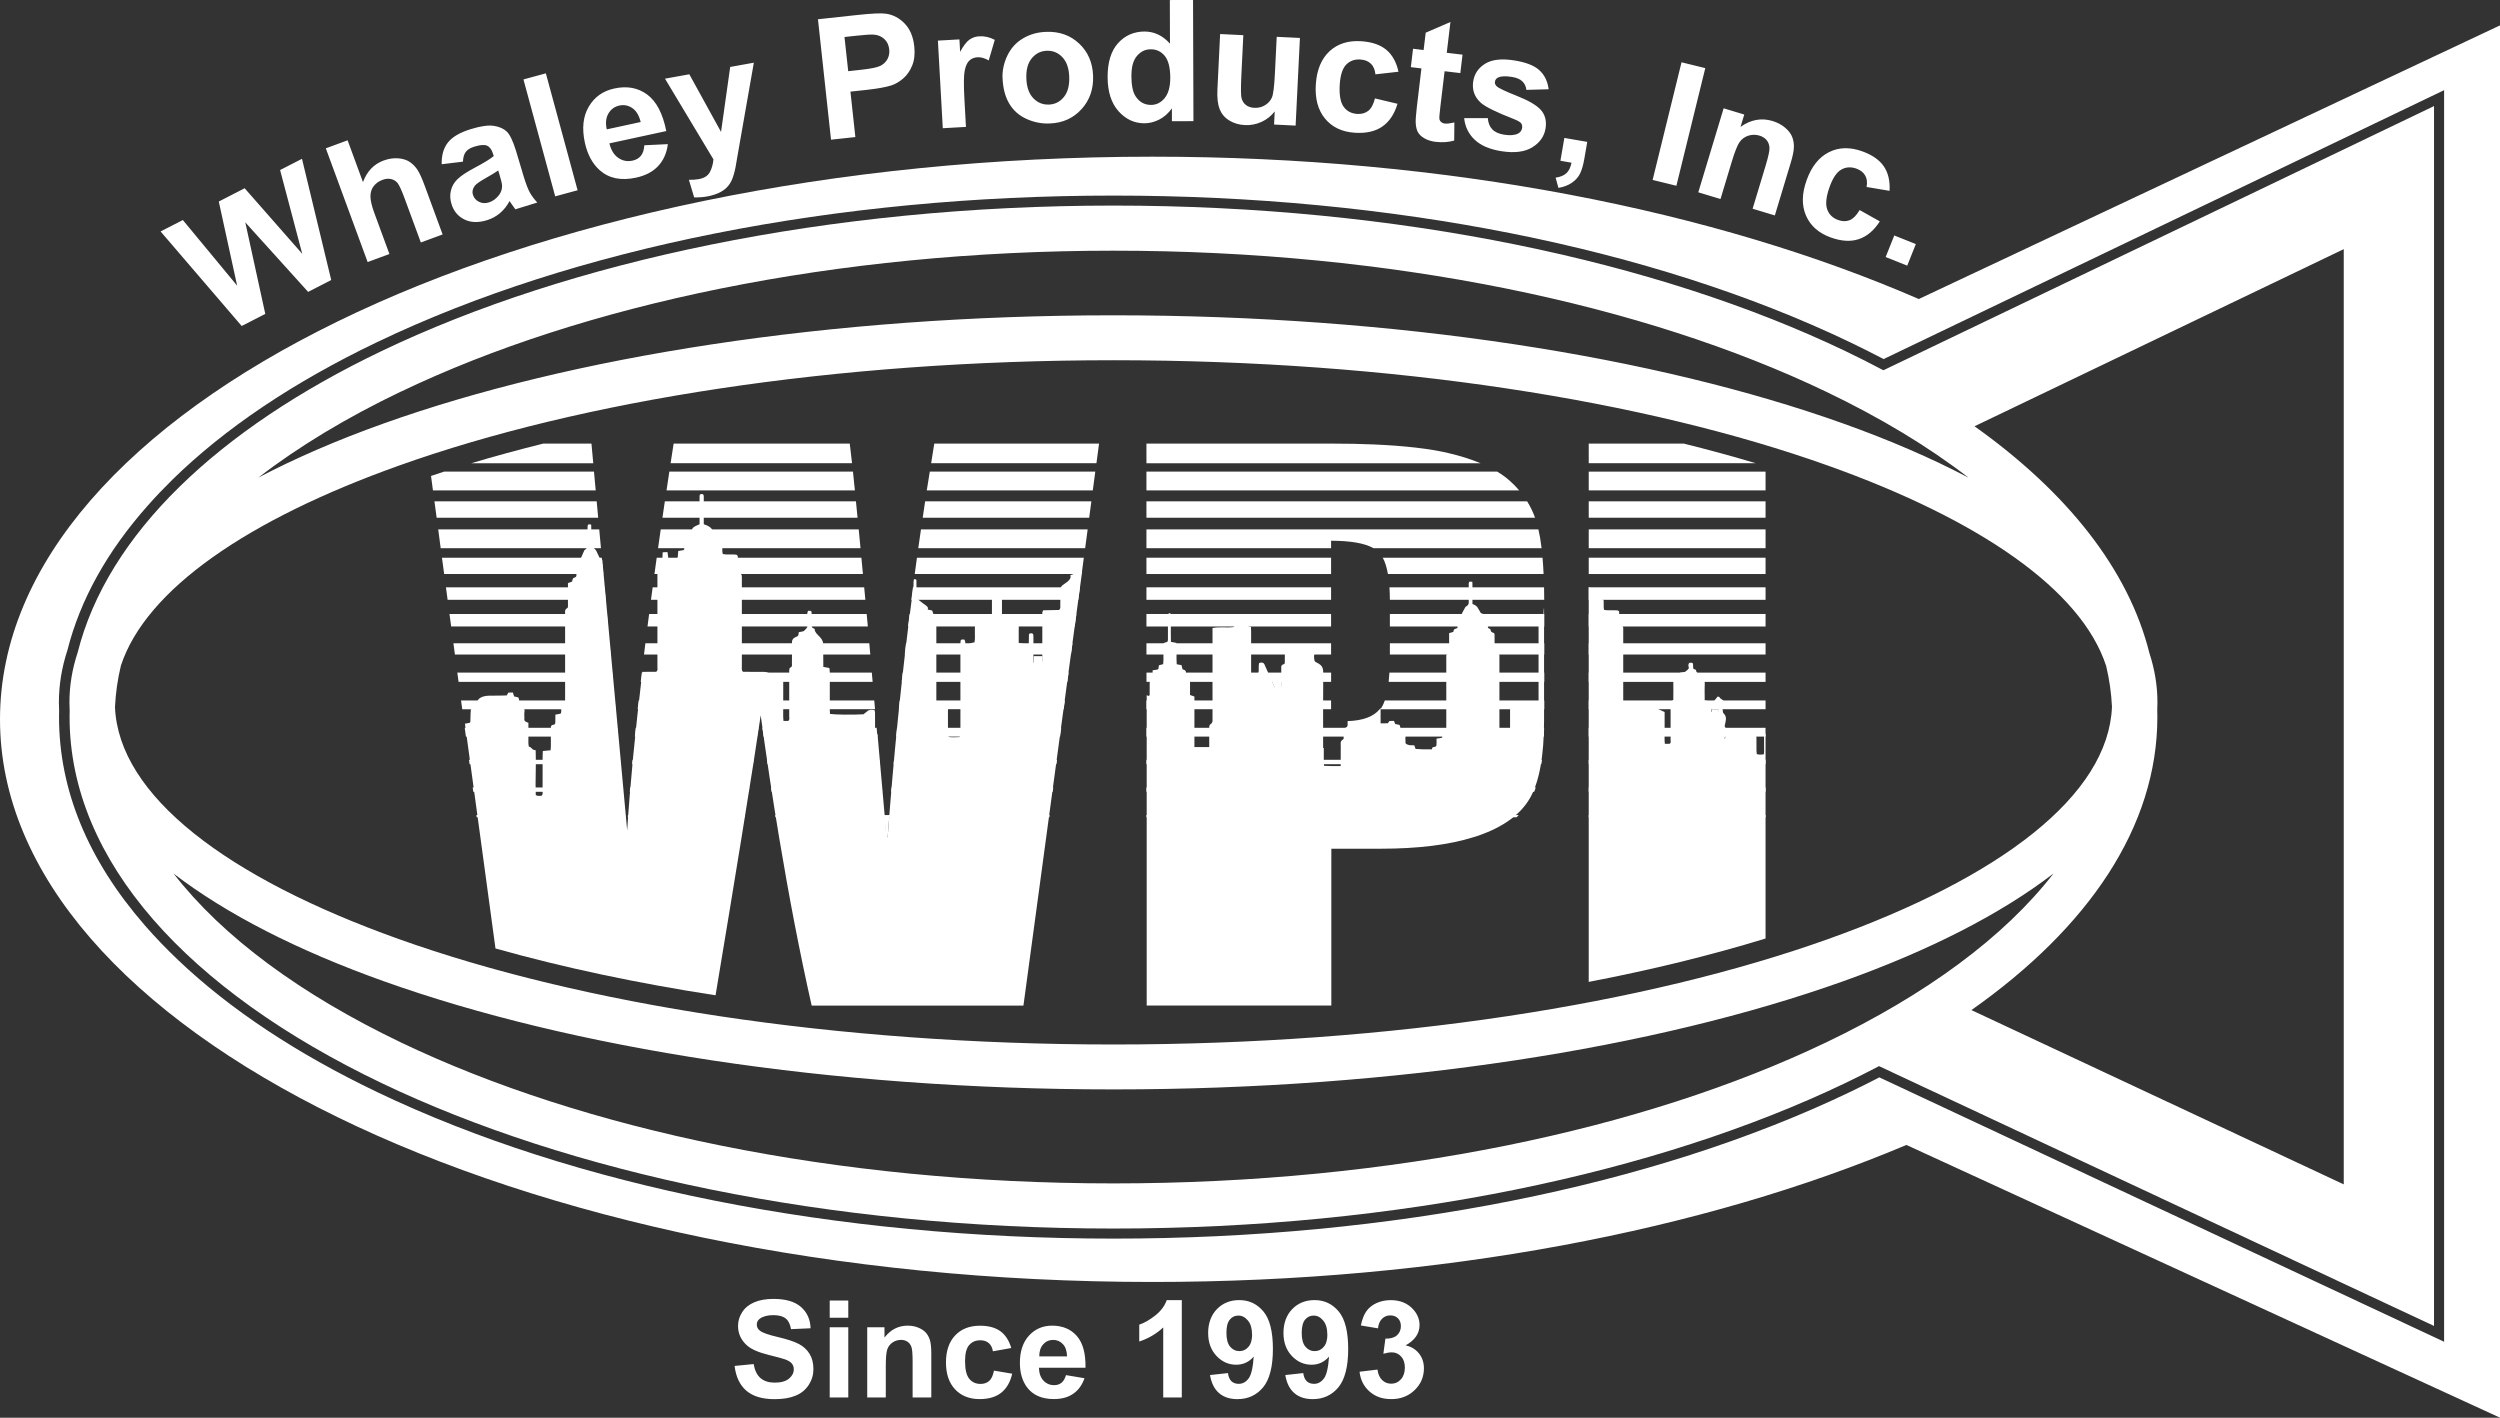 <svg xmlns="http://www.w3.org/2000/svg" id="Layer_1" data-name="Layer 1" viewBox="0 0 685.12 388.52"><rect x="0" y="0" width="685.12" height="388.52" fill="#333333" stroke="none"/><defs><style>      .cls-1 {        fill: #fff;        stroke-width: 0px;      }    </style></defs><path class="cls-1" d="M649.36,37.56l-133.22,63.91c-3.38-1.8-6.86-3.55-10.43-5.26-51.46-24.63-122.38-39.87-200.57-39.87s-149.11,15.24-200.57,39.87c-44.82,21.46-75.14,50.22-83.29,82.62-1.48,4.46-2.25,9.02-2.25,13.65,0,.72.02,1.44.06,2.16-.02.62-.02,1.24-.02,1.87,0,39.58,32.68,75.01,85.5,100.3,51.46,24.63,122.38,39.87,200.57,39.87s149.11-15.24,200.57-39.87c3.15-1.51,6.23-3.06,9.24-4.64l134.5,62.97,17.59,8.23V29.07l-17.68,8.48ZM109.89,107.32c49.84-23.86,118.86-38.62,195.25-38.62s145.41,14.76,195.25,38.62c14.89,7.13,28.03,15.04,39.09,23.59-10.19-5.36-21.7-10.33-34.36-14.85-51.31-18.32-122.03-29.65-200-29.65s-148.68,11.33-200,29.65c-12.64,4.51-24.14,9.48-34.32,14.83,11.06-8.54,24.19-16.45,39.06-23.57ZM31.51,193.81c.18-3.85.72-7.67,1.63-11.43,6.88-20.84,34.7-39.97,76.18-54.78,49.98-17.84,119.2-28.88,195.82-28.88s145.84,11.04,195.82,28.88c41.57,14.84,69.43,34.02,76.23,54.92.88,3.68,1.41,7.4,1.59,11.16-.95,24.27-30.51,46.79-77.82,63.68-49.98,17.84-119.2,28.88-195.82,28.88s-145.84-11.04-195.82-28.88c-47.23-16.86-76.77-39.33-77.81-63.55ZM500.4,285.69c-49.84,23.86-118.86,38.62-195.25,38.62s-145.41-14.76-195.25-38.62c-27.36-13.1-48.82-28.85-62.33-46.29,14.5,11.13,34.05,21.1,57.58,29.5,51.31,18.32,122.04,29.65,200,29.65s148.68-11.33,200-29.65c23.55-8.41,43.11-18.38,57.61-29.52-13.51,17.44-34.98,33.21-62.35,46.31ZM642.31,324.58l-102.05-47.77c32.15-22.64,50.96-50.27,50.96-80.3,0-.67-.01-1.34-.03-2.01.03-.67.05-1.35.05-2.02,0-4.58-.75-9.08-2.2-13.49-5.73-22.99-22.62-44.15-47.93-62.17l101.19-48.54v256.31Z"></path><path class="cls-1" d="M66.23,89.34l-22.22-25.91,6.1-3.13,14.88,17.99-5.03-23.06,7.09-3.64,15.78,17.97-6.07-22.96,6-3.08,8.01,33.22-6.33,3.25-17.22-19.06,5.48,25.09-6.46,3.32h0ZM95.26,38.45l-5.97,2.2,11.46,31.16,5.97-2.2-4.16-11.31c-.69-1.89-1.04-3.4-1.04-4.5,0-1.1.3-2.04.91-2.81.6-.77,1.4-1.34,2.39-1.7.87-.32,1.65-.39,2.36-.22.71.17,1.3.52,1.76,1.07.46.56,1.13,2.02,2,4.38l4.39,11.93,5.97-2.2-4.87-13.24c-.74-2.03-1.4-3.49-1.96-4.37-.56-.89-1.26-1.62-2.12-2.22-.85-.59-1.92-.93-3.21-1.03-1.3-.1-2.63.09-4.01.6-2.68.99-4.56,2.96-5.66,5.92l-4.21-11.46h0ZM126.87,44.3l-5.82.71c-.07-2.41.49-4.38,1.67-5.92,1.19-1.53,3.27-2.77,6.25-3.69,2.72-.84,4.83-1.14,6.36-.91,1.52.23,2.71.76,3.56,1.58.84.82,1.68,2.55,2.5,5.19l2.13,7.12c.62,2.02,1.18,3.48,1.68,4.38.49.89,1.18,1.81,2.05,2.74l-6.02,1.86c-.28-.36-.66-.89-1.14-1.61-.21-.33-.36-.55-.44-.65-.73,1.34-1.6,2.43-2.63,3.31-1.03.87-2.21,1.51-3.56,1.93-2.36.73-4.43.67-6.18-.19-1.76-.86-2.95-2.28-3.55-4.24-.4-1.29-.45-2.55-.14-3.76.3-1.21.94-2.26,1.88-3.14.95-.88,2.42-1.86,4.4-2.92,2.67-1.41,4.49-2.52,5.44-3.32l-.19-.61c-.36-1.17-.91-1.91-1.64-2.24-.73-.32-1.89-.23-3.5.27-1.09.34-1.86.81-2.33,1.43-.47.61-.73,1.51-.78,2.69h0ZM136.53,46.72c-.7.5-1.83,1.19-3.41,2.08-1.57.88-2.56,1.58-2.98,2.08-.61.81-.8,1.64-.53,2.51.27.86.81,1.49,1.64,1.91.83.42,1.73.48,2.71.18,1.1-.34,2.03-1.03,2.81-2.05.57-.78.84-1.6.82-2.47,0-.57-.23-1.58-.68-3.03l-.37-1.21h0ZM152.15,53.81l6.14-1.67-8.7-32.04-6.14,1.67,8.7,32.04h0ZM176.59,39.81l6.43-.31c-.31,2.45-1.19,4.45-2.66,6.01-1.46,1.57-3.48,2.62-6.07,3.18-4.09.88-7.4.21-9.94-2.04-2.01-1.8-3.37-4.34-4.08-7.6-.84-3.9-.48-7.17,1.08-9.82,1.56-2.65,3.89-4.31,7.01-4.98,3.5-.76,6.5-.2,9.03,1.68,2.52,1.88,4.25,5.2,5.2,9.99l-15.59,3.37c.44,1.83,1.25,3.16,2.43,3.97,1.18.82,2.49,1.07,3.92.76.97-.21,1.73-.65,2.28-1.32.55-.68.87-1.65.95-2.89h0ZM175.58,33.44c-.44-1.79-1.19-3.06-2.28-3.81-1.09-.75-2.27-.98-3.54-.71-1.36.29-2.37,1.04-3.04,2.22-.67,1.17-.82,2.61-.44,4.31l9.29-2.01h0ZM182.24,21.56l13.28,22.12c-.13,1.39-.48,2.58-1.02,3.55-.55.98-1.55,1.6-3,1.86-.79.14-1.69.21-2.71.19l1.44,4.81c1.21.04,2.41-.04,3.61-.26,1.19-.22,2.24-.54,3.14-.96.9-.42,1.63-.92,2.19-1.49.56-.57,1.03-1.26,1.4-2.08.36-.82.7-1.97,1-3.45l.76-4.39,4.26-24.28-6.48,1.17-2.51,17.8-8.69-15.79-6.66,1.2h0ZM227.74,38.29l-3.58-33.01,10.69-1.16c4.05-.44,6.71-.56,7.98-.36,1.94.29,3.65,1.19,5.11,2.71,1.46,1.52,2.33,3.6,2.61,6.22.22,2.03.04,3.78-.55,5.23-.59,1.46-1.4,2.65-2.45,3.56-1.05.91-2.14,1.55-3.28,1.93-1.56.49-3.84.9-6.87,1.23l-4.34.47,1.35,12.45-6.66.72h0ZM231.43,10.15l1.02,9.36,3.64-.4c2.63-.29,4.37-.65,5.22-1.09.85-.44,1.48-1.06,1.91-1.85.42-.79.58-1.67.47-2.65-.13-1.2-.59-2.15-1.38-2.86-.78-.7-1.73-1.09-2.83-1.17-.82-.07-2.42.04-4.82.3l-3.22.35h0ZM264.72,34.78l-6.35.36-1.34-24.01,5.9-.33.19,3.41c.92-1.67,1.77-2.78,2.55-3.34.78-.55,1.68-.87,2.7-.92,1.45-.08,2.86.24,4.25.97l-1.66,5.64c-1.1-.63-2.12-.92-3.04-.87-.89.05-1.63.33-2.22.86-.6.52-1.03,1.44-1.31,2.74-.28,1.3-.31,4-.08,8.08l.41,7.42h0ZM274.74,21.42c-.08-2.11.37-4.18,1.33-6.19.97-2.01,2.38-3.58,4.25-4.69,1.87-1.12,3.98-1.72,6.34-1.81,3.63-.14,6.66.93,9.07,3.2,2.42,2.27,3.69,5.21,3.83,8.82.14,3.63-.92,6.69-3.17,9.17-2.26,2.48-5.16,3.79-8.72,3.92-2.21.09-4.32-.33-6.36-1.25-2.04-.92-3.61-2.32-4.73-4.2-1.11-1.88-1.72-4.2-1.83-6.97h0ZM281.27,21.51c.09,2.39.73,4.19,1.91,5.41,1.18,1.22,2.6,1.8,4.26,1.74,1.66-.06,3.03-.75,4.1-2.06,1.08-1.31,1.57-3.17,1.48-5.59-.09-2.35-.72-4.14-1.9-5.36-1.17-1.22-2.58-1.8-4.25-1.74-1.66.06-3.03.75-4.11,2.06-1.09,1.31-1.58,3.16-1.49,5.54h0ZM327.07,33.2l-5.91.02v-3.53c-.99,1.38-2.15,2.4-3.48,3.08-1.34.68-2.68,1.01-4.04,1.02-2.77,0-5.13-1.1-7.12-3.32-1.97-2.22-2.97-5.32-2.98-9.31-.01-4.08.93-7.18,2.84-9.31,1.91-2.12,4.33-3.2,7.26-3.21,2.68,0,5.01,1.1,6.99,3.33l-.04-11.96,6.36-.02.11,33.2h0ZM310.05,20.71c.01,2.57.37,4.42,1.09,5.57,1.03,1.65,2.47,2.48,4.31,2.47,1.47,0,2.71-.63,3.74-1.88,1.01-1.25,1.53-3.11,1.52-5.59-.01-2.76-.52-4.75-1.51-5.96-1-1.21-2.28-1.82-3.84-1.81-1.51,0-2.76.61-3.78,1.82-1.02,1.2-1.52,3-1.51,5.38h0ZM349.16,34.13l.17-3.6c-.94,1.24-2.14,2.19-3.6,2.87-1.46.66-2.99.96-4.57.88-1.61-.08-3.04-.5-4.29-1.27-1.25-.77-2.12-1.81-2.64-3.12-.51-1.31-.71-3.1-.6-5.36l.74-15.2,6.36.31-.54,11.03c-.16,3.38-.15,5.46.05,6.23.2.77.59,1.39,1.19,1.87.6.48,1.37.73,2.32.78,1.09.05,2.08-.19,2.96-.74.89-.56,1.51-1.27,1.87-2.13.36-.87.63-3.03.8-6.46l.5-10.13,6.36.31-1.18,24.02-5.9-.29h0ZM383.27,19.66l-6.34.71c-.12-1.26-.54-2.24-1.25-2.92-.71-.68-1.65-1.06-2.84-1.14-1.59-.11-2.88.36-3.9,1.38-1.01,1.03-1.61,2.83-1.78,5.39-.19,2.84.16,4.89,1.03,6.13.88,1.24,2.12,1.91,3.73,2.01,1.21.08,2.21-.2,3.03-.83.82-.64,1.44-1.78,1.86-3.42l6.17,1.47c-.84,2.82-2.23,4.91-4.16,6.24-1.93,1.34-4.44,1.9-7.53,1.7-3.51-.23-6.23-1.52-8.17-3.88-1.94-2.35-2.78-5.49-2.52-9.41.26-3.96,1.52-6.97,3.75-9.04,2.24-2.08,5.15-2.99,8.72-2.75,2.92.2,5.2.98,6.85,2.35,1.64,1.37,2.75,3.38,3.33,6h0ZM400.8,15l-.6,5.03-4.31-.51-1.15,9.62c-.23,1.95-.33,3.09-.28,3.42.05.33.2.62.46.86.27.24.62.39,1.03.44.59.07,1.46-.04,2.62-.3l-.05,4.96c-1.55.45-3.25.57-5.11.35-1.14-.14-2.14-.45-3.01-.94-.87-.49-1.48-1.07-1.83-1.73-.36-.66-.55-1.51-.6-2.57-.04-.74.07-2.24.33-4.47l1.24-10.41-2.9-.35.6-5.04,2.9.35.57-4.75,6.78-2.93-1.01,8.44,4.31.51h0ZM401.28,32.37h6.46c.08,1.28.48,2.29,1.2,3.06.72.76,1.82,1.26,3.3,1.49,1.63.25,2.89.14,3.81-.33.62-.33.98-.85,1.09-1.54.07-.48-.02-.9-.27-1.26-.27-.35-.93-.73-1.97-1.15-4.9-1.9-7.96-3.42-9.18-4.56-1.68-1.57-2.34-3.51-1.99-5.79.32-2.06,1.4-3.66,3.24-4.81,1.84-1.15,4.48-1.47,7.89-.94,3.25.5,5.59,1.41,7.01,2.71,1.42,1.31,2.26,3.04,2.53,5.21l-6.1.17c-.11-.96-.48-1.75-1.12-2.35-.63-.61-1.6-1.01-2.92-1.21-1.66-.26-2.88-.21-3.67.14-.52.25-.83.65-.91,1.17-.07.45.08.86.45,1.23.5.51,2.36,1.4,5.6,2.68,3.23,1.28,5.42,2.57,6.58,3.88,1.14,1.33,1.56,2.99,1.25,4.98-.34,2.18-1.54,3.92-3.61,5.2-2.06,1.28-4.87,1.65-8.44,1.09-3.24-.5-5.7-1.55-7.39-3.16-1.68-1.6-2.64-3.58-2.87-5.92h0ZM428.71,37.8l6.27,1.08-.77,4.49c-.31,1.81-.71,3.22-1.21,4.22-.49.99-1.25,1.83-2.26,2.51-1.01.69-2.23,1.15-3.65,1.39l-.78-2.8c1.34-.2,2.33-.62,2.99-1.25.67-.64,1.12-1.59,1.37-2.85l-3.04-.53,1.08-6.27h0ZM452.9,49.31l7.92-32.24,6.51,1.6-7.92,32.24-6.51-1.6h0ZM486.39,59.04l4.32-14.31c.54-1.77.84-3.17.89-4.19.07-1.02-.08-1.99-.42-2.92-.34-.93-1-1.8-1.96-2.62-.96-.82-2.13-1.43-3.46-1.84-3.05-.92-5.97-.38-8.77,1.61l1.02-3.38-5.65-1.71-6.95,23.02,6.09,1.84,3.15-10.43c.78-2.57,1.47-4.29,2.06-5.15.6-.86,1.41-1.45,2.42-1.78,1.01-.32,2.05-.33,3.1,0,.82.25,1.46.67,1.93,1.24.46.58.72,1.28.76,2.09.04.81-.32,2.45-1.07,4.94l-3.55,11.75,6.09,1.84h0ZM517.83,52.3l-6.29-1.06c.23-1.25.1-2.3-.39-3.15-.49-.85-1.29-1.48-2.41-1.88-1.5-.54-2.87-.45-4.13.26-1.26.71-2.32,2.28-3.19,4.69-.96,2.68-1.2,4.75-.69,6.18.5,1.43,1.51,2.42,3.03,2.96,1.14.41,2.18.42,3.14.04.96-.39,1.87-1.31,2.73-2.78l5.53,3.11c-1.58,2.48-3.5,4.1-5.72,4.85-2.23.76-4.79.61-7.71-.44-3.31-1.19-5.57-3.18-6.79-5.98-1.22-2.8-1.16-6.05.17-9.74,1.34-3.73,3.38-6.28,6.1-7.65,2.73-1.38,5.77-1.45,9.14-.24,2.76.99,4.73,2.38,5.93,4.15,1.19,1.77,1.71,4,1.55,6.69h0ZM516.76,70.44l5.91,2.36,2.36-5.91-5.91-2.36-2.36,5.91Z"></path><path class="cls-1" d="M201.31,374.33l5.22-.51c.31,1.76.95,3.04,1.91,3.86.96.82,2.25,1.23,3.88,1.23,1.73,0,3.03-.37,3.9-1.1.88-.73,1.32-1.58,1.32-2.56,0-.63-.18-1.16-.56-1.6-.36-.45-1.01-.83-1.93-1.15-.62-.22-2.06-.6-4.29-1.16-2.88-.71-4.89-1.59-6.05-2.63-1.63-1.46-2.45-3.24-2.45-5.34,0-1.35.38-2.62,1.15-3.8.77-1.18,1.87-2.07,3.32-2.69,1.45-.61,3.18-.92,5.23-.92,3.34,0,5.84.73,7.53,2.19,1.68,1.47,2.57,3.41,2.65,5.86l-5.36.24c-.23-1.37-.72-2.35-1.48-2.94-.75-.6-1.89-.9-3.39-.9s-2.78.32-3.66.96c-.57.41-.85.96-.85,1.65,0,.63.27,1.17.8,1.61.67.57,2.32,1.16,4.93,1.77,2.61.62,4.54,1.25,5.79,1.91,1.25.66,2.23,1.56,2.94,2.7.71,1.14,1.06,2.55,1.06,4.23,0,1.52-.42,2.95-1.27,4.27-.85,1.33-2.04,2.32-3.59,2.96-1.55.65-3.48.97-5.78.97-3.36,0-5.94-.77-7.74-2.32-1.8-1.55-2.87-3.82-3.22-6.78h0ZM227.38,361.12v-4.71h5.09v4.71h-5.09ZM227.38,382.97v-19.24h5.09v19.24h-5.09ZM255.19,382.97h-5.09v-9.82c0-2.08-.11-3.42-.33-4.03-.22-.61-.57-1.08-1.06-1.42-.49-.33-1.08-.51-1.76-.51-.88,0-1.68.24-2.37.72-.7.49-1.18,1.13-1.44,1.93-.26.8-.39,2.27-.39,4.42v8.71h-5.09v-19.24h4.73v2.83c1.68-2.18,3.8-3.27,6.35-3.27,1.12,0,2.15.2,3.08.61.93.41,1.63.92,2.11,1.55.48.63.81,1.34,1,2.14.19.8.29,1.94.29,3.42v11.96h0ZM277.13,369.42l-5.02.9c-.17-1-.55-1.76-1.15-2.26-.6-.51-1.37-.76-2.32-.76-1.28,0-2.28.44-3.04,1.31-.76.88-1.13,2.34-1.13,4.4,0,2.28.38,3.89,1.15,4.84.77.94,1.79,1.41,3.09,1.41.97,0,1.76-.27,2.38-.82.62-.55,1.05-1.5,1.3-2.83l5,.85c-.52,2.29-1.52,4.03-2.99,5.2-1.47,1.17-3.44,1.76-5.92,1.76-2.82,0-5.06-.89-6.73-2.66-1.68-1.78-2.51-4.24-2.51-7.38s.84-5.65,2.52-7.41c1.68-1.78,3.95-2.66,6.81-2.66,2.34,0,4.2.51,5.59,1.51,1.38,1.01,2.37,2.55,2.98,4.62h0ZM292.13,376.85l5.08.85c-.66,1.86-1.68,3.28-3.09,4.25-1.4.98-3.17,1.46-5.28,1.46-3.34,0-5.82-1.09-7.43-3.28-1.27-1.75-1.91-3.96-1.91-6.63,0-3.19.84-5.69,2.51-7.5,1.66-1.8,3.77-2.71,6.32-2.71,2.86,0,5.12.95,6.78,2.84,1.65,1.89,2.44,4.79,2.37,8.69h-12.76c.04,1.51.45,2.68,1.23,3.52.79.84,1.77,1.26,2.94,1.26.8,0,1.47-.22,2.01-.65.54-.44.96-1.14,1.23-2.1h0ZM292.42,371.71c-.04-1.48-.41-2.6-1.14-3.36-.72-.77-1.61-1.15-2.65-1.15-1.11,0-2.03.41-2.75,1.22-.72.8-1.08,1.9-1.07,3.3h7.61ZM323.87,382.97h-5.09v-19.19c-1.86,1.74-4.05,3.03-6.57,3.86v-4.62c1.32-.43,2.77-1.26,4.33-2.47,1.56-1.22,2.63-2.64,3.2-4.25h4.13v26.67h0ZM331.59,376.83l4.93-.54c.12,1,.44,1.74.95,2.23.51.48,1.18.72,2.01.72,1.05,0,1.94-.48,2.68-1.45.74-.96,1.21-2.97,1.42-6.02-1.28,1.49-2.88,2.23-4.8,2.23-2.09,0-3.9-.81-5.41-2.42-1.51-1.61-2.28-3.71-2.28-6.3s.8-4.87,2.41-6.52c1.59-1.64,3.64-2.47,6.11-2.47,2.7,0,4.9,1.04,6.64,3.13,1.73,2.08,2.59,5.51,2.59,10.28s-.9,8.36-2.7,10.51c-1.8,2.15-4.14,3.22-7.03,3.22-2.08,0-3.75-.55-5.04-1.66-1.28-1.11-2.1-2.76-2.47-4.95h0ZM343.12,365.71c0-1.64-.37-2.92-1.13-3.82-.75-.91-1.63-1.36-2.62-1.36s-1.73.37-2.34,1.11c-.63.74-.93,1.96-.93,3.65s.34,2.98,1.02,3.77c.67.8,1.52,1.21,2.54,1.21s1.8-.38,2.47-1.16c.67-.77,1.01-1.91,1.01-3.41h0ZM352.23,376.83l4.93-.54c.12,1,.44,1.74.95,2.23.51.48,1.18.72,2.01.72,1.05,0,1.94-.48,2.68-1.45.74-.96,1.21-2.97,1.42-6.02-1.28,1.49-2.88,2.23-4.8,2.23-2.09,0-3.9-.81-5.41-2.42-1.51-1.61-2.28-3.71-2.28-6.3s.8-4.87,2.4-6.52c1.6-1.64,3.64-2.47,6.11-2.47,2.7,0,4.9,1.04,6.64,3.13,1.73,2.08,2.59,5.51,2.59,10.28s-.9,8.36-2.7,10.51c-1.8,2.15-4.14,3.22-7.03,3.22-2.08,0-3.75-.55-5.04-1.66-1.28-1.11-2.1-2.76-2.47-4.95h0ZM363.75,365.71c0-1.64-.38-2.92-1.13-3.82-.75-.91-1.63-1.36-2.62-1.36-.94,0-1.73.37-2.34,1.11-.62.74-.93,1.96-.93,3.65s.34,2.98,1.02,3.77c.67.8,1.52,1.21,2.54,1.21s1.81-.38,2.47-1.16c.67-.77,1.01-1.91,1.01-3.41h0ZM372.58,375.92l4.92-.59c.16,1.25.58,2.21,1.27,2.87.69.67,1.52,1,2.5,1,1.05,0,1.94-.4,2.65-1.2.72-.8,1.08-1.87,1.08-3.22,0-1.28-.34-2.29-1.03-3.04-.69-.75-1.53-1.13-2.52-1.13-.65,0-1.43.12-2.34.38l.56-4.14c1.38.03,2.43-.27,3.15-.9.72-.64,1.09-1.48,1.09-2.53,0-.9-.27-1.61-.8-2.14-.53-.53-1.25-.8-2.12-.8s-1.61.3-2.23.91c-.62.6-1,1.48-1.12,2.64l-4.7-.79c.33-1.61.82-2.89,1.48-3.85.66-.96,1.58-1.71,2.75-2.26,1.18-.55,2.5-.83,3.96-.83,2.5,0,4.51.8,6.02,2.39,1.24,1.31,1.87,2.78,1.87,4.42,0,2.33-1.28,4.19-3.82,5.58,1.52.33,2.73,1.06,3.65,2.2.91,1.13,1.37,2.5,1.37,4.11,0,2.33-.85,4.32-2.55,5.96-1.7,1.64-3.82,2.46-6.36,2.46s-4.4-.69-5.98-2.07c-1.58-1.39-2.5-3.19-2.75-5.43Z"></path><path class="cls-1" d="M666.93,15.52l-141.09,66.43c-55.81-24.26-129.37-39.01-209.99-39.01C141.41,42.94,0,111.97,0,197.13s141.41,154.19,315.86,154.19c78.99,0,151.21-14.15,206.59-37.55l144.64,66.46,18.04,8.29V6.95l-18.19,8.57ZM669.8,367.71l-154.78-72.46c-2.67,1.39-5.39,2.75-8.11,4.05-54.07,25.89-125.73,40.14-201.76,40.14s-147.68-14.26-201.76-40.14c-22.13-10.59-40.4-22.72-54.5-36.13-3.28-3.11-6.34-6.29-9.17-9.54-15.62-17.94-23.54-37.15-23.54-57.09,0-.61,0-1.23.02-1.84-.04-.81-.06-1.53-.06-2.19,0-4.8.79-9.62,2.34-14.33,3.5-13.82,10.91-27.14,22.09-39.71,2.09-2.36,4.32-4.7,6.67-7.01,14.35-14.07,33.24-26.76,56.14-37.72,54.08-25.89,125.73-40.14,201.76-40.14s147.68,14.26,201.76,40.14c3.14,1.51,6.27,3.07,9.3,4.66l153.6-73.69v343.02Z"></path><path class="cls-1" d="M208.37,195.29c1.61,11.9,3.33,23.27,5.14,34.16,2.75,16.55,5.73,31.95,8.93,46.14h58.03l6.24-46.14,9.85-72.85c-.18.01-.35.02-.51.03-.33.02-.66.03-.94.05q-.47.57-1.79.95c.36.97-.59,1.68-1.62,2.38-.09.06-.16.13-.25.19-.71.42-.9.93-.88,1.51.04,1.41.03,2.81,0,4.22,0,.38.15.78-.32,1.23-1.39.03-2.87.06-4.35.09-.36.48-.25.91-.25,1.33,0,3.95,0,7.89-.01,11.84,0,.42.18.86-.28,1.28h-2.06c-.03-.44-.09-.82-.09-1.21,0-2.31,0-3.23,0-5.53,0-.31,0-.63-.02-.94-.03-.33-.28-.5-.68-.47-.45.03-.52.23-.53.42-.02,1.09-.02.81-.03,1.9,0,.43-.03.85-.05,1.23-.53.2-.9.21-1.09-.08-.12-.18-.16-.37-.23-.54-.5-.11-.92-.2-1.4-.3v-1.79c0-.59.02-1.17,0-1.76-.03-.57.14-1.16-.16-1.75-1.44-.26-2.92.05-4.36-.24-.14-1.08-.05-2.13-.07-3.18-.02-1.05.02-2.11,0-3.17-.03-1.05.13-.51-.11-1.54-.92-.19-1.69-.18-2.6,0-.01.81-.03,0-.04.77,0,.78,0,1.56,0,2.34,0,.82.01,1.64,0,2.46-.02.77.08,1.55-.08,2.33-1.51.26-2.99-.04-4.48.25-.29,1.7.07,3.42-.21,5.11-.61.2-1.39.22-1.59.69-.02.04-.54,0-.94,0,.03-.48.05-.96-.26-1.42-.53-.07-.95-.04-1.01.26-.08.39-.06.78-.07,1.17,0,8.87,0,14.7,0,23.57,0,.35.03.7-.01,1.05-.02.22-.15.43-.23.66-1.05.06-1.99.12-2.94-.02-.33-.41-.23-.8-.23-1.18,0-1.91,0-3.83-.01-5.74,0-.38.14-.78-.26-1.2-.9-.06-1.82-.12-2.88-.18-.01-.47-.04-.89-.04-1.32,0-7.5,0-15.01,0-22.51,0-.56.31-1.19-.81-1.57-.11-.33-.23-.67-.33-.97-.41-.09-.73-.16-1.24-.26.36-.68-.46-1.11-1.15-1.6-1.79-1.27-1.91-1.55-1.91-3.21,0-.16,0-.31,0-.47,0-.9,0-1.8-.02-2.7,0-.18-.11-.34-.55-.34-.05,0-.08,0-.13,0-.04.29-.11.6-.11.9,0,.3,0,.59,0,.89-.16,1.21-.32,2.42-.48,3.63-2.8,21.49-5,43.26-6.61,65.33h-.29l-2.49-28.25c-.19-.03-.39-.07-.59-.14-.03-.36-.07-.75-.08-1.13,0-1.52,0-3.05-.01-4.57,0-.26-.09-.53-.13-.76-.93-.22-1.55-.11-2.03.32-.32.29-.71.57-1.01.81-2.95.17-7.69.12-9.18-.1-.02-.4-.05-.83-.05-1.25,0-3.32,0-6.64,0-9.96,0-.39-.03-.78-.06-1.17,0-.07-.11-.14-.19-.23-.46-.08-.96-.18-1.53-.28v-1.21c0-1.52-.05-3.05.02-4.57.04-.88-.24-1.69-1.01-2.47-.63-.64-1.37-1.27-1.37-2.05,0-.07-.07-.17-.17-.2-.77-.24-.62-.65-.63-1.03-.02-.35,0-3.19-.06-3.54-.05-.31-.45-.35-.95-.28-.43.51-.29,3.56-.19,4.08.11.57-.54.94-.89,1.38-.15.2-.9.24-1.46.38-.14.42.12.96-.67,1.26-1.21.46-1.23,1.15-1.22,1.87.03,1.84.02,3.67,0,5.51,0,.37.17.77-.47,1.09-.21.1-.22.36-.25.55-.04.31-.02.62-.02.94,0,3.95,0,7.89,0,11.84,0,.42.2.86-.28,1.27h-1.29c-.15-1.25-.05-2.46-.07-3.66-.02-1.17,0-2.34,0-3.52v-3.68c-1.25-.71-2.53-1.42-3.75-2.15-.57-.34-1.19-.48-2.01-.45-.96.03-1.92,0-2.88,0-.81,0-1.63-.01-2.4-.02-.47-.52-.3-.99-.3-1.45-.01-7.93,0-15.87,0-23.8,0-.39.03-.78-.04-1.17-.03-.17-.21-.42-.44-.48-.67-.17-.62-.48-.62-.78-.01-1.17,0-2.34-.02-3.52,0-.3.12-.63-.39-.89-1.16-.16-2.42.07-3.7-.16-.05-.24-.13-.46-.14-.69-.02-.66,0-1.33-.01-1.99,0-.42.14-.86-.74-1.12-.16-.05-.24-.28-.23-.42.03-.66-.26-1.23-1.2-1.67-.19-.09-.37-.25-.41-.38-.25-.88-1.15-1.48-2.5-1.92v-1.19c0-2.62,0-3.24,0-5.86,0-.31.03-.63-.05-.94-.03-.12-.3-.29-.49-.3-.17-.01-.52.14-.55.25-.09.31-.06.62-.06.93,0,2.7,0,3.4,0,6.1v1.02c-.9.4-1.88.74-2.03,1.35-.24.96-1.68,1.73-1.35,2.77.02.07-.04.18-.13.21-.85.32-.62.82-.65,1.27-.02.39,0,.78-.03,1.17,0,.11-.11.22-.16.31-.49.08-.94.16-1.49.25-.03.36-.05.71-.1,1.05-.05.34.17.71-.43,1.02-.68.03-1.41.09-2.19-.06-.08-.58-.15-1.11-.23-1.71-.46.02-.83.03-1.32.05-.16,1.84.03,3.63-.11,5.4-.5.16-.89.29-1.33.43v1.32c0,5.12,0,10.24,0,15.36,0,3.01,0,6.02,0,9.03,0,.38.18.78-.33,1.21-1.15,0-2.38,0-3.6.02-.07,0-.14,0-.2,0-1.96,16.33-3.35,30.83-4.16,43.46l-4.75-51.65-1.96-21.33c-.07-.11-.12-.23-.09-.37.04-.23.03-.47-.02-.7-.03-.14-.13-.34-.31-.4-.58-.19-.51-.5-.68-.79-.53-.87-.49-1.89-2.03-2.5,0-1.27,0-2.52,0-3.77,0-1.29.02-1.06-.02-2.29-.52-.15-.85-.11-.92.13-.09.27-.08.54-.08.82,0,1.8,0,2.08,0,3.88,0,.74.17,1.5-.79,2.12-.12.08-.15.22-.2.33-.42,1.1-1.14,2.17-1.07,3.32.01.17-.13.43-.35.51-.56.2-.65.46-.64.79.01.66,0,1.33,0,1.99,0,.28-.09.52-.64.66-.23.06-.34.3-.42.48-.09.18-.07.38-.09.56-.39.14-.72.27-1.17.43,0,.37,0,.76,0,1.14,0,1.64,0,3.28,0,4.92,0,.27.07.64-.19.79-.75.43-.59.93-.59,1.43-.01,2.58,0,5.16,0,7.74,0,5.39,0,10.79,0,16.18,0,.42.18.86-.26,1.27-.65.07-1.3.14-1.86.2-.48.71.89.51,1.04.86q.1,1.03-.17,1.25c-.44.08-.88.16-1.42.27,0,.77.02,1.51-.02,2.25,0,.17-.16.47-.34.49-.95.13-.87.53-.87.92,0,1.64,0,3.28,0,4.92,0,.38-.04.77-.07,1.18-.76.08-1.4.14-2.13.21-.02.5-.06.92-.06,1.35,0,3.2,0,6.41-.01,9.61,0,.42.14.85-.26,1.3-.54-.01-1.08.17-1.61-.21-.17-4.03.15-8.13-.03-12.28-1.17-.03-.95-.81-1.87-.98-.04-.31-.12-.62-.12-.93-.02-1.02,0-2.03,0-3.05v-2.56c-.74-.21-1.14-.47-1.11-.93.06-.7-.1-1.41.04-2.11.18-.85-.72-1.57-.67-2.39,0-.06-.09-.17-.19-.19-.82-.22-.59-.65-.68-1.02-.03-.11-.14-.21-.2-.31-.4-.1-.77-.19-1.1-.27-.12-.37-.23-.71-.35-1.07-.49.01-.87.02-1.23.03-.17.29-.3.51-.45.78-.68.01-1.36.03-2.04.04-.96.01-1.92,0-2.88.03-1.79.08-2.87.65-3.2,1.67-.09.27-.08.54-.11.82-.04.31-.07.61-.11.94-.51.09-.94.16-1.48.25-.03.4-.07.79-.08,1.17-.03.78-.04,1.56-.07,2.34,0,.07-.11.14-.18.23-.39.07-.81.15-1.3.25l4.24,31.17,4.13,30.43c18.59,5.23,38.84,9.53,60.31,12.83,2.82-16.9,5.2-31.33,7.13-43.26,2.54-15.64,4.32-27.03,5.35-34.16ZM264.47,176.69s0,0,0,0c0-.26,0-.18,0,0ZM264.47,176.75c0,.4.01,1.17-.02.7-.01-.23,0-.46.02-.7Z"></path><path class="cls-1" d="M364.74,232.59h13.58c10.33,0,18.8-1.06,25.45-3.15.47-.15.96-.29,1.41-.44,6.85-2.39,11.56-5.83,14.12-10.31,2.57-4.48,3.85-11.6,3.85-21.38v-30.55s-.04,0-.07,0c-.16,1.48.03,2.92-.11,4.33-.5.13-.89.23-1.33.34v13.38c0,2.41,0,4.83,0,7.24,0,.3.18.62-.33.97-1.15,0-2.38,0-3.6.02-1.22.01-2.44-.05-3.67.05-.33.38-.21.72-.21,1.06,0,1.95,0,3.91,0,5.86-.68,0-1.37,0-2.06,0-.28,0-.57-.03-.86-.07v-20.63c-.48-.13-.87-.24-1.32-.36,0-.36,0-.7,0-1.04,0-1.29.01-2.57-.01-3.86,0-.21,0-.53-.28-.61-.68-.21-.79-.47-.79-.8,0-.11-.11-.27-.29-.33-.55-.18-.46-.44-.47-.68-.02-.62-.03-1.25-.04-1.87-.79-.14-1.23-.34-1.15-.71.04-.19.03-.38-.02-.56-.03-.11-.13-.28-.31-.32-.58-.15-.51-.4-.68-.63-.53-.7-.49-1.51-2.03-2.01,0-1.02,0-2.02,0-3.02,0-1.03.02-2.06-.02-3.05-.52-.12-.85-.09-.92.1-.09.21-.08.44-.08.65,0,1.44,0,2.88,0,4.33,0,.59.17,1.2-.79,1.7-.12.06-.15.17-.2.26-.42.88-1.14,1.74-1.07,2.66.01.14-.13.35-.35.41-.56.16-.65.37-.64.63.01.53,0,1.07,0,1.6,0,.23-.08.41-.64.53-.23.05-.34.24-.42.38-.08.15-.07.31-.09.45-.39.11-.72.21-1.17.35v.92c0,1.32,0,2.63,0,3.95,0,.22.07.51-.19.63-.75.34-.59.75-.59,1.14-.01,2.07,0,4.14,0,6.21,0,4.33,0,8.65,0,12.98,0,.34.18.69-.26,1.02-.65.06-1.29.11-1.86.16-.48.57.89.41,1.04.69q.1.83-.17,1c-.44.07-.88.13-1.42.21,0,.62.02,1.21-.02,1.81,0,.14-.16.38-.34.4-.95.1-.87.42-.87.73-1.62.03-3.42-.01-4.52-.12-.04-.13-.09-.28-.14-.43-.06-.18-.13-.36-.2-.55-.44-.03-.88-.04-1.32-.05-.74-.17-1.14-.38-1.11-.74.06-.56-.1-1.13.04-1.69.18-.68-.72-1.26-.67-1.92,0-.05-.09-.13-.19-.15-.82-.17-.59-.52-.68-.82-.03-.09-.14-.17-.2-.25-.4-.08-.77-.15-1.1-.22-.12-.3-.23-.57-.35-.86-.49,0-.87.02-1.23.03-.17.23-.3.41-.45.62-.66,0-1.32.02-1.98.03,0,0,0,0,0,0,0-1.41,0-2.82,0-4.23-.06.08-.11.18-.17.25-1.69,2.12-4.66,3.23-8.87,3.36v.34c0,.31.04.63-.03.94-.04.17-.19.4-.43.48-.48.17-.62.39-.62.68,0,.63,0,1.25-.01,1.88,0,.23.09.55-.14.68-.89.53-.64,1.16-.65,1.77-.02,1.85,0,3.69-.02,5.54-1.53.03-3.01.04-4.56-.06-.13-.85-.05-1.66-.07-2.47-.01-.81,0-1.63,0-2.39-.06-.03-.11-.04-.18-.06,0-6.87-.02-13.74.03-20.61,0-1.07-.16-2.01-1.73-2.72-.3-.14-.63-.37-.66-.57-.11-.81-.38-1.63.44-2.39.45-.42,1-.82,1.14-1.38-.53-.06-1.05-.06-1.43-.19-.37-.13-.59.67-.87.47-3.03-.03-6.02-.15-9.03.45-.07.62-.24.2.12.82.53.09.97.17,1.5.27,0,.85.01,1.67-.01,2.49,0,.14-.08.37-.25.42-.86.26-.71.7-.72,1.12,0,1.45,0,2.89,0,4.34,0,.27,0,.55-.04.82-.03.22-.29.37-.66.36-.31,0-.73-.05-.9-.17-.24-.17-.33-.42-.43-.64-.8-1.78-1.59-3.56-2.39-5.33-.1-.23-.16-.47-.34-.67-.26-.29-.69-.35-1.3-.14-.03.19-.1.42-.11.64-.02.51,0,1.02-.01,1.52-.03.77-.54,1.28-2,1.97-.03-.44-.08-.81-.08-1.19,0-3.87,0-7.74,0-11.61,0-.42-.04-.85-.05-1.24-.5-.12-.86-.21-1.25-.31-.09-.4-.17-.78-.27-1.25-.98.02-1.9-.15-2.76.1-.41.51.11,1.07-.5,1.52-1.85.25-3.8-.13-5.75.26v1.43c0,7.78,0,15.55,0,23.33,0,.58.15,1.17-.62,1.67-.2.13-.23.36-.26.55-.04.31-.02.62-.02.94,0,1.57,0,3.14,0,4.71-1.35,0-2.71,0-4.06,0v-13.86c-.44-.15-.78-.27-1.2-.41,0-.42,0-.85,0-1.28,0-.74,0-1.48,0-2.23,0-.29-.11-.51-.68-.63-.22-.05-.4-.3-.42-.47-.06-.55-.06-1.09-.03-1.64.03-.41-.33-.64-.93-.8-.09-.39-.18-.77-.27-1.13-.47-.09-.84-.16-1.32-.25-.14-1.94.04-3.89-.1-5.85-.52-.1-.95-.18-1.49-.29-.01-.88-.02-1.73-.03-2.59,0-.9.03-1.8,0-2.7-.03-.85.16-1.71-.16-2.61-.25.09-.52.15-.54.22-.07.31-.09.62-.09.93,0,1.84,0,3.67,0,5.51,0,.31.02.63-.03.94-.02.14-.17.37-.32.39-.97.11-.88.52-.88.91,0,1.33,0,2.66,0,3.99,0,.38-.05.77-.07,1.12-.47.13-.82.22-1.17.32-.05.34-.08.65-.14.96-.01.07-.13.13-.2.19-.44.07-.87.14-1.39.23,0,.72.02,1.38-.01,2.04-.01.22-.08.5-.32.64-.46.26-.47.55-.47.86,0,.98,0,1.95-.01,2.93,0,.18.13.4-.35.55-.17-.06-.32-.14-.46-.22v85.05h50.6v-42.99Z"></path><path class="cls-1" d="M483.82,201.05c-.1,0-.19.01-.3.02-.15.66-.07,1.28-.08,1.9-.01.63,0,1.25,0,1.88-.01.62.06,1.24-.06,1.86-.71.12-1.28.15-1.94-.05-.03-.29-.07-.6-.08-.91,0-1.22,0-2.45-.01-3.67,0-.21-.09-.42-.13-.61-.93-.18-1.55-.09-2.03.26-.32.24-.71.45-1.01.65-1.6.07-3.72.1-5.56.07,0-.06,0-.12.02-.17.09-.39.27-.78-.03-1.15-.38-.47.47-.79.4-1.22-.03-.15.02-.34-.11-.46-.43-.38-.19-.74-.12-1.13.19-.96.51-1.94-.46-2.85-.19-.18-.14-.46-.19-.69-.08-.39-.13-.78-.24-1.16-.16-.58-.21-1.15.43-1.64-.34-.23-.62-.4-.86-.59-.22-.17-.14-.49-.74-.5-.3.37-.59.74-.95,1.18.85.37.97.95,1.16,1.52.19.55.08,1.27-.2,1.81-.29-.1-.55-.25-.85-.27-.29-.02-.66-.03-.94.02,0-.62,0-1.23,0-1.85,0-.31-.03-.63-.06-.94,0-.06-.11-.11-.19-.18-.46-.07-.96-.14-1.53-.23v-.97c0-1.22-.05-2.45.02-3.67.04-.71-.24-1.35-1.01-1.98-.63-.51-1.37-1.02-1.37-1.65,0-.06-.07-.14-.17-.16-.77-.19-.62-.52-.63-.82-.02-.28,0-.57-.06-.84-.05-.25-.45-.28-.95-.22-.44.41-.29.86-.19,1.28.11.46-.54.75-.89,1.11-.15.16-.9.2-1.46.3-.14.34.12.77-.67,1.01-1.21.37-1.23.92-1.22,1.5.03,1.47.02,2.95,0,4.42,0,.3.17.62-.47.87-.21.08-.22.29-.25.44-.04.25-.02.5-.02.75,0,3.17,0,6.33,0,9.5,0,.34.2.69-.28,1.02h-1.29c-.15-1-.05-1.97-.07-2.94-.02-.94,0-1.88,0-2.82v-2.95c-1.25-.57-2.53-1.14-3.75-1.73-.57-.27-1.19-.38-2.01-.36-.96.02-1.92,0-2.88,0-.81,0-1.62-.01-2.4-.02-.47-.41-.3-.8-.3-1.16-.01-6.36,0-12.73,0-19.09,0-.31.03-.63-.04-.94-.03-.14-.21-.34-.44-.38-.67-.14-.62-.38-.62-.63-.01-.94,0-1.88-.02-2.82,0-.24.12-.51-.39-.71-1.16-.13-2.42.06-3.7-.13-.05-.19-.13-.37-.14-.55-.02-.53,0-1.07-.01-1.6,0-.34.14-.69-.74-.89-.16-.04-.24-.22-.23-.34.03-.53-.26-.99-1.2-1.34-.19-.07-.37-.2-.41-.31-.18-.51-.72-.91-1.52-1.22v108.18c17.19-3.3,33.43-7.28,48.46-11.89v-56.15Z"></path><path class="cls-1" d="M301.16,121.8l.03-.23h-45.15c-.01.08-.02.16-.04.23-.28,1.71-.55,3.43-.82,5.14h45.3l.68-5.14Z"></path><path class="cls-1" d="M435.39,121.8v5.14h45.74c-6.37-1.91-12.95-3.7-19.72-5.38h-26.02v.23Z"></path><path class="cls-1" d="M232.9,121.8c0-.07-.02-.17-.03-.23h-48.26c-.01.08-.02.16-.04.23-.27,1.73-.53,3.44-.79,5.14h49.72c-.25-2.34-.45-4.05-.6-5.14Z"></path><path class="cls-1" d="M162.11,121.8l-.02-.23h-13.22c-6.77,1.68-13.35,3.47-19.72,5.38h33.43l-.47-5.14Z"></path><path class="cls-1" d="M396.93,124.16c-5.23-1.22-12.08-2-20.48-2.36-3.51-.15-7.25-.23-11.31-.23h-50.96v5.38h91.55c-2.57-1.08-5.49-2.01-8.8-2.78Z"></path><path class="cls-1" d="M233.75,129.25h-50.32c-.26,1.73-.52,3.44-.77,5.14h51.62c-.19-1.91-.37-3.62-.53-5.14Z"></path><path class="cls-1" d="M300.17,129.25h-45.36c-.27,1.72-.56,3.42-.83,5.14h45.5l.68-5.14Z"></path><path class="cls-1" d="M163.25,134.39l-.47-5.14h-41.08c-1.2.39-2.39.78-3.58,1.18l.53,3.97h44.6Z"></path><path class="cls-1" d="M413.64,131.66c-.98-.86-2.09-1.66-3.32-2.41h-96.14v5.14h102.15c-.82-.96-1.71-1.87-2.69-2.73Z"></path><rect class="cls-1" x="435.39" y="129.25" width="48.46" height="5.14"></rect><path class="cls-1" d="M234.57,137.39h-52.37c-.22,1.52-.44,3-.66,4.49h53.47c-.15-1.58-.3-3.09-.44-4.49Z"></path><polygon class="cls-1" points="163.93 141.88 163.52 137.39 119.06 137.39 119.66 141.88 163.93 141.88"></polygon><path class="cls-1" d="M299.09,137.39h-45.56c-.23,1.5-.44,3-.66,4.49h45.62l.6-4.49Z"></path><path class="cls-1" d="M418.51,137.39h-104.33v4.49h106.5c-.57-1.59-1.3-3.08-2.17-4.49Z"></path><rect class="cls-1" x="435.39" y="137.39" width="48.46" height="4.49"></rect><path class="cls-1" d="M235.32,145.08h-54.25c-.25,1.74-.49,3.44-.73,5.15h55.48c-.17-1.79-.34-3.52-.49-5.15Z"></path><path class="cls-1" d="M298.06,145.08h-45.67c-.25,1.72-.5,3.43-.74,5.15h45.73l.69-5.15Z"></path><polygon class="cls-1" points="120.77 150.23 164.69 150.23 164.22 145.08 120.09 145.08 120.77 150.23"></polygon><path class="cls-1" d="M364.78,148.19c5.39,0,9.25.69,11.62,2.04h46.07c-.23-1.93-.52-3.65-.87-5.15h-107.42v5.15h50.6v-2.04Z"></path><rect class="cls-1" x="435.39" y="145.08" width="48.46" height="5.15"></rect><polygon class="cls-1" points="121.72 157.31 165.33 157.31 164.92 152.84 121.12 152.84 121.72 157.31"></polygon><path class="cls-1" d="M236.06,152.84h-56.09c-.21,1.51-.41,2.98-.62,4.47h57.13c-.14-1.54-.29-3.03-.42-4.47Z"></path><path class="cls-1" d="M297.03,152.84h-45.74c-.21,1.49-.41,2.98-.61,4.47h45.75l.59-4.47Z"></path><path class="cls-1" d="M380.37,157.31h42.65c-.07-1.58-.17-3.08-.29-4.47h-43.79c.63,1.15,1.1,2.64,1.42,4.47Z"></path><rect class="cls-1" x="314.18" y="152.84" width="50.6" height="4.47"></rect><rect class="cls-1" x="435.39" y="152.84" width="48.46" height="4.47"></rect><path class="cls-1" d="M295.95,160.95h-45.76c-.15,1.14-.3,2.28-.44,3.43h45.74l.46-3.43Z"></path><polygon class="cls-1" points="122.67 164.38 165.97 164.38 165.66 160.95 122.21 160.95 122.67 164.38"></polygon><path class="cls-1" d="M236.83,160.95h-57.97c-.16,1.16-.3,2.29-.46,3.43h58.75c-.11-1.16-.22-2.31-.32-3.43Z"></path><path class="cls-1" d="M380.89,164.22v.16h42.3c0-1.18-.02-2.32-.04-3.43h-42.37c.06,1.03.11,2.1.11,3.27Z"></path><rect class="cls-1" x="314.18" y="160.95" width="50.6" height="3.43"></rect><rect class="cls-1" x="435.39" y="160.95" width="48.46" height="3.43"></rect><path class="cls-1" d="M237.51,168.26h-59.62c-.15,1.16-.29,2.29-.44,3.43h60.38c-.11-1.16-.21-2.31-.32-3.43Z"></path><polygon class="cls-1" points="123.64 171.69 166.63 171.69 166.32 168.26 123.18 168.26 123.64 171.69"></polygon><path class="cls-1" d="M294.98,168.26h-45.71c-.14,1.14-.28,2.28-.42,3.43h45.67l.46-3.43Z"></path><rect class="cls-1" x="380.89" y="168.26" width="42.31" height="3.43"></rect><rect class="cls-1" x="314.18" y="168.26" width="50.6" height="3.43"></rect><rect class="cls-1" x="435.39" y="168.26" width="48.46" height="3.43"></rect><path class="cls-1" d="M293.91,176.29h-45.63c-.12,1.02-.23,2.05-.34,3.08h45.56l.41-3.08Z"></path><polygon class="cls-1" points="124.67 179.37 167.32 179.37 167.04 176.29 124.26 176.29 124.67 179.37"></polygon><path class="cls-1" d="M238.23,176.29h-61.36c-.13,1.03-.25,2.06-.38,3.08h62.01l-.27-3.08Z"></path><rect class="cls-1" x="380.89" y="176.29" width="42.31" height="3.08"></rect><rect class="cls-1" x="314.18" y="176.29" width="50.6" height="3.08"></rect><rect class="cls-1" x="435.39" y="176.29" width="48.46" height="3.08"></rect><path class="cls-1" d="M238.93,184.33h-63.04c-.1.85-.2,1.7-.3,2.54h63.55l-.22-2.54Z"></path><path class="cls-1" d="M292.84,184.33h-45.45c-.09.85-.19,1.69-.28,2.54h45.4l.34-2.54Z"></path><polygon class="cls-1" points="125.67 186.87 168 186.87 167.77 184.33 125.33 184.33 125.67 186.87"></polygon><path class="cls-1" d="M380.56,186.87h42.64v-2.54h-42.43c-.05.89-.12,1.74-.21,2.54Z"></path><rect class="cls-1" x="435.39" y="184.33" width="48.46" height="2.54"></rect><path class="cls-1" d="M239.59,191.96h-64.57c-.09.8-.18,1.61-.27,2.4h65.05l-.21-2.4Z"></path><polygon class="cls-1" points="126.68 194.37 168.68 194.37 168.46 191.96 126.35 191.96 126.68 194.37"></polygon><path class="cls-1" d="M291.83,191.96h-45.27c-.08.8-.16,1.6-.24,2.4h45.19l.32-2.4Z"></path><path class="cls-1" d="M378.3,194.37h44.9v-2.4h-43.7c-.34.97-.74,1.77-1.2,2.4Z"></path><rect class="cls-1" x="314.18" y="191.96" width="50.6" height="2.4"></rect><rect class="cls-1" x="435.39" y="191.96" width="48.46" height="2.4"></rect><path class="cls-1" d="M207.84,199.46h-33.63c-.08.81-.16,1.61-.24,2.4h33.51c.13-.84.24-1.63.36-2.4Z"></path><path class="cls-1" d="M209.27,201.86h31.18l-.21-2.4h-31.3c.11.8.22,1.6.33,2.4Z"></path><path class="cls-1" d="M290.83,199.46h-45.01c-.08.8-.16,1.6-.24,2.4h44.93l.32-2.4Z"></path><polygon class="cls-1" points="127.68 201.86 169.36 201.86 169.14 199.46 127.36 199.46 127.68 201.86"></polygon><path class="cls-1" d="M423.17,199.46h-108.99v2.4h108.92c.03-.78.05-1.59.06-2.4Z"></path><path class="cls-1" d="M472.71,202.5c-.01.06-.01.12-.02.17,1.85.02,3.96,0,5.56-.07.31-.2.69-.41,1.01-.65.06-.04.14-.06.21-.09h4.37v-2.4h-48.46v2.4h37.44c0,.21-.06.43-.11.64Z"></path><path class="cls-1" d="M289.67,208.23h-44.67c-.04.4-.07.8-.11,1.2h44.62l.16-1.2Z"></path><polygon class="cls-1" points="128.69 209.43 170.04 209.43 169.93 208.23 128.53 208.23 128.69 209.43"></polygon><path class="cls-1" d="M206.52,208.23h-33.17c-.04.4-.07.8-.11,1.2h33.09c.06-.4.13-.82.19-1.2Z"></path><path class="cls-1" d="M210.34,209.43h30.77l-.1-1.2h-30.84c.06.4.12.8.18,1.2Z"></path><path class="cls-1" d="M422.57,208.23h-108.39v1.2h108.21c.06-.4.12-.79.18-1.2Z"></path><rect class="cls-1" x="435.39" y="208.23" width="48.46" height="1.2"></rect><path class="cls-1" d="M205.35,215.8h-32.66c-.03.4-.07.81-.1,1.2h32.58c.06-.4.13-.81.19-1.2Z"></path><path class="cls-1" d="M211.45,217h30.31l-.1-1.2h-30.38c.06.4.12.81.18,1.2Z"></path><path class="cls-1" d="M288.66,215.8h-44.33c-.03.4-.07.8-.11,1.2h44.27l.16-1.2Z"></path><polygon class="cls-1" points="129.7 217 170.73 217 170.62 215.8 129.54 215.8 129.7 217"></polygon><path class="cls-1" d="M420.89,215.8h-106.71v1.2h106.26c.16-.39.31-.79.45-1.2Z"></path><rect class="cls-1" x="435.39" y="215.8" width="48.46" height="1.2"></rect><path class="cls-1" d="M212.53,223.97h29.83l.7,8.11c.19-2.71.41-5.41.62-8.11h43.89l.08-.6h-75.21c.03.2.06.4.09.6Z"></path><polygon class="cls-1" points="130.63 223.97 171.36 223.97 171.3 223.37 130.55 223.37 130.63 223.97"></polygon><path class="cls-1" d="M204.15,223.37h-32.06c-.01.2-.03.4-.04.6h32.01c.03-.2.06-.4.1-.6Z"></path><path class="cls-1" d="M416.21,223.37h-102.03v.6h101.43c.21-.19.4-.4.6-.6Z"></path><rect class="cls-1" x="435.39" y="223.37" width="48.46" height=".6"></rect><path class="cls-1" d="M469.96,195.35c.3.02.56.17.85.27.19-.37.29-.83.28-1.25h-2.07c0,.33,0,.67,0,1,.28-.05.65-.05.94-.02Z"></path><path class="cls-1" d="M283.27,179.81c0,.27,0,.56,0,.88,0,.38.06.77.09,1.21h2.06c.46-.42.28-.87.28-1.28,0-.27,0-.53,0-.8h-2.43Z"></path><path class="cls-1" d="M349.17,188.06c.1.22.19.47.43.64.17.12.59.17.9.17.38,0,.63-.14.66-.36.03-.27.04-.55.04-.82,0-.27,0-.55,0-.82h13.59v-2.54h-50.6v2.54h34.45c.18.4.35.79.53,1.19Z"></path></svg>